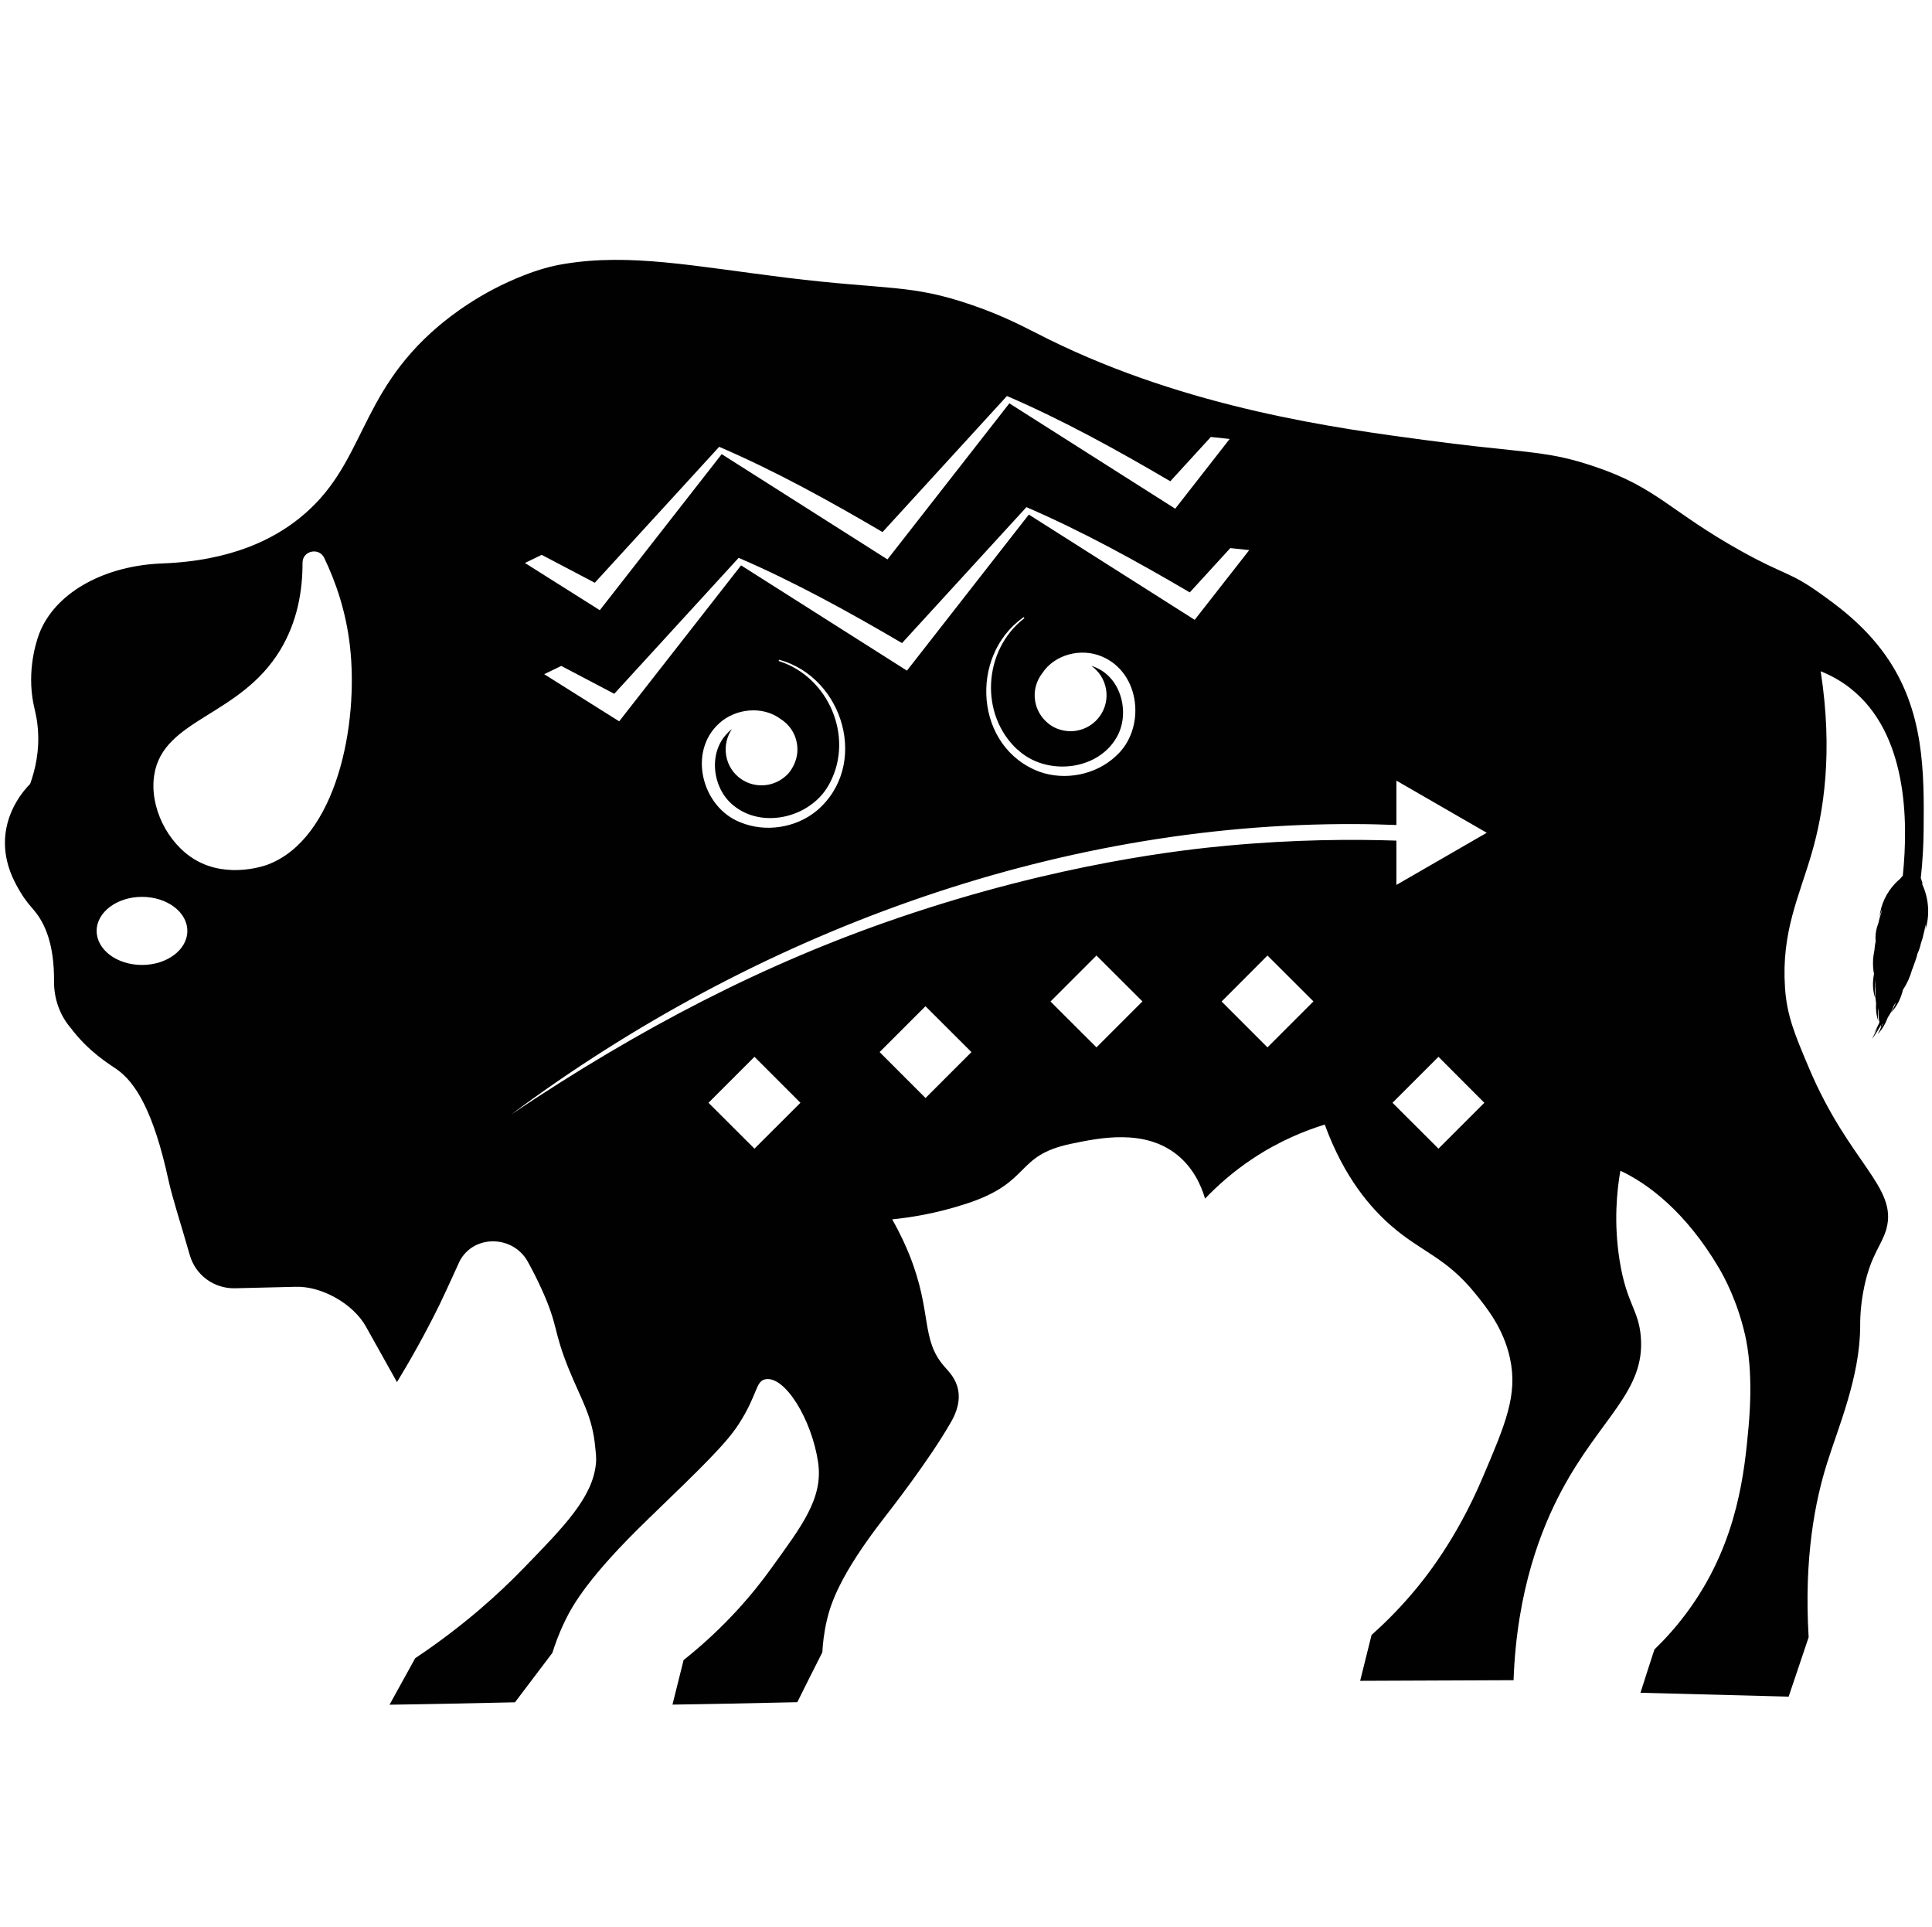 <?xml version="1.0" encoding="UTF-8"?><svg id="Calque_7" xmlns="http://www.w3.org/2000/svg" viewBox="0 0 184.5 184"><defs><style>.cls-1{fill:#010101;}</style></defs><path class="cls-1" d="M183.59,84.32c-.04-.17-.1-.32-.16-.48.19-1.75.26-3.28.27-4.54.05-5.49.11-11.5-3.7-16.82-2.07-2.9-4.71-4.78-6.28-5.89-2.77-1.98-3.27-1.66-7.4-3.95-6.83-3.79-8.06-6.1-14.09-8.11-1.14-.38-1.98-.62-2.92-.83-2.98-.67-5.64-.67-13.1-1.67-8.44-1.12-22.71-3.03-36.12-9.66-2.2-1.09-4.02-2.13-7.25-3.24-5.87-2.03-8-1.42-17.77-2.62-8.85-1.1-14.92-2.35-21.2-1.31-1.22.2-2.45.54-3.82,1.08-4.18,1.62-7.05,3.91-8.19,4.87-7.79,6.62-6.94,13.26-13.27,18.33-2.4,1.92-6.39,4.08-13.2,4.32-5.24.22-9.84,2.59-11.51,6.37-.31.69-1.23,3.32-.79,6.41.16,1.11.4,1.62.51,2.84.22,2.27-.27,4.17-.72,5.42-.54.55-2.24,2.43-2.4,5.23-.13,2.42.97,4.27,1.47,5.11.55.92,1.03,1.4,1.37,1.82.95,1.16,1.87,3.12,1.84,6.71-.01,1.61.53,3.19,1.58,4.42,1.74,2.31,3.66,3.44,4.39,3.95,1.82,1.26,3.54,4.07,4.95,10.56.4,1.83,1.17,4.12,2.04,7.18.54,1.92,2.31,3.22,4.31,3.18,2.61-.07,5.78-.14,5.78-.14,2.49-.09,5.52,1.62,6.73,3.79l2.97,5.31c1.35-2.22,2.74-4.7,4.08-7.43.64-1.31,1.86-4.04,1.91-4.13,1.35-2.55,5.08-2.48,6.49.04.41.74.88,1.64,1.35,2.68,1.6,3.53,1.06,3.86,2.58,7.6,1.23,3.02,2.26,4.48,2.53,7.53.03.31.12.91.06,1.49-.32,3.21-2.94,5.91-7.01,10.09-2.14,2.2-5.51,5.33-10.25,8.49-.82,1.48-1.63,2.96-2.45,4.44,1.77-.02,3.54-.06,5.33-.09,2.22-.04,4.44-.09,6.65-.14,1.19-1.57,2.38-3.15,3.57-4.72.23-.73.6-1.81,1.22-3.08.71-1.46,2.24-4.2,7.89-9.66.07-.08.18-.18.33-.32,4.75-4.59,7.13-6.89,8.33-8.74,1.88-2.89,1.61-4.19,2.62-4.33,1.85-.27,4.36,3.83,4.98,7.89.53,3.48-1.57,6.14-4.47,10.17-1.65,2.3-4.32,5.54-8.37,8.76l-1.06,4.25c1.77-.02,3.53-.06,5.3-.09,2.22-.05,4.42-.09,6.62-.14.79-1.59,1.58-3.17,2.39-4.76.04-.73.14-1.82.44-3.1.35-1.47,1.18-4.22,5.45-9.72.61-.79,4.31-5.52,6.37-9.12.29-.5.97-1.72.71-3.11-.21-1.1-.89-1.75-1.3-2.22-2.31-2.63-1.15-5.13-3.34-10.64-.32-.8-.85-2.01-1.66-3.43,1.69-.17,4.21-.55,7.13-1.51,6.28-2.06,4.52-4.58,9.98-5.71,2.68-.56,6.97-1.45,10.09,1.05,1.6,1.28,2.33,3.01,2.68,4.19,1.12-1.17,2.62-2.54,4.57-3.83,2.58-1.71,5.01-2.67,6.86-3.24,1.87,5.12,4.44,8.02,6.41,9.72,2.89,2.49,5.18,2.97,7.96,6.41,1.12,1.38,2.7,3.34,3.32,6.19.75,3.5-.41,6.23-2.66,11.49-2.48,5.83-5.45,9.52-6.7,10.98-1.45,1.7-2.81,3.01-3.86,3.94-.36,1.46-.72,2.92-1.09,4.38l14.65-.06c.31-8.62,2.67-14.5,4.57-18.07,3.74-7.01,8.03-9.51,7.58-14.75-.22-2.6-1.37-3.12-2.03-7.3-.56-3.56-.26-6.58.08-8.52,2.64,1.23,6.25,3.93,9.41,9.28.5.85,1.77,3.17,2.51,6.45.22,1,.77,3.73.32,8.75-.38,4.09-.97,10.7-5.46,17.1-1.3,1.86-2.61,3.24-3.53,4.13-.45,1.37-.89,2.75-1.33,4.13,4.71.12,9.43.24,14.15.37.63-1.89,1.27-3.78,1.91-5.67-.46-7.63.63-13.06,1.77-16.66,1.08-3.44,3.11-8.17,3.15-12.95,0-.54-.01-1.98.39-3.86.65-3.08,1.68-3.96,2.11-5.5,1.12-4.02-3.57-6.31-7.41-15.43-1.34-3.17-2.1-4.97-2.27-7.66-.35-5.29,1.34-8.61,2.56-12.82,1.12-3.85,2.05-9.58.85-17.35,1.16.47,2.12,1.05,2.9,1.68,5.3,4.23,5.51,12.37,4.94,17.85-.09.09-.18.18-.25.28-.17.14-.33.29-.49.46,0,0,0,0,0-.01,0,0,0,0,0,.01-.82.87-1.37,2.02-1.48,3.2.03-.12.06-.25.11-.39.05-.13.09-.25.14-.35-.03.1-.06.2-.08.3-.12.35-.22.7-.29,1.05-.21.54-.31,1.11-.25,1.7-.06.28-.1.57-.12.86-.07.32-.15.96-.13,1-.02.42.01.85.09,1.26-.15.77-.14,1.55.11,2.3-.05-.58-.04-1.16.03-1.73,0,.05,0,.11,0,.16-.02.3-.02.61,0,.91-.03.38,0,.76.06,1.14-.04.57.01,1.14.2,1.69-.02-.2-.04-.43-.03-.69,0-.19.02-.37.05-.52,0,.21,0,.44.01.69.02.25.05.48.09.68-.15.34-.32.67-.52.99.12-.14.21-.3.31-.45-.15.35-.31.69-.51,1.02.33-.35.84-1.27.86-1.32,0,.02,0,.04.01.07-.05.08-.08.16-.13.23.05-.06.09-.13.14-.2,0,.02.01.05.02.07-.11.24-.22.48-.35.7.44-.45.75-1,.97-1.59.25-.36.44-.75.59-1.16.08-.1.14-.2.21-.3-.15.35-.31.69-.51,1.02.59-.61.96-1.38,1.16-2.21.39-.58.68-1.23.87-1.92.05-.11.1-.22.13-.34.01-.03.32-.83.39-1.2.13-.28.23-.56.29-.85.03-.09.05-.18.08-.27.08-.21.14-.42.18-.64.08-.26.13-.53.18-.8.01-.07.02-.14.03-.2.01.06.02.14.02.22,0,.12-.02.21-.04.29.46-1.42.33-3.01-.3-4.37ZM13.56,92.13c-2.4,0-4.33-1.46-4.33-3.25s1.94-3.25,4.33-3.25,4.33,1.45,4.33,3.25-1.94,3.25-4.33,3.25ZM25.59,82.54c-.22.09-3.8,1.39-6.93-.44-2.68-1.57-4.41-5.09-3.93-8.11.85-5.4,8.17-5.54,12.04-11.94,1.63-2.71,2.13-5.65,2.12-8.32,0-1.15,1.57-1.5,2.07-.47,1.1,2.29,2.07,5.09,2.45,8.35.89,7.61-1.31,18.45-7.82,20.93ZM119.3,52.52h0l-5.21,6.66-15.84-10.05-11.64,14.9-15.84-10.05-11.64,14.89-7.16-4.5,1.63-.79,5.06,2.66,11.88-12.98c5.39,2.33,10.54,5.17,15.6,8.14l11.88-12.98c5.39,2.33,10.54,5.17,15.6,8.14l3.87-4.23,1.8.19ZM97.16,71.55c2.66,2.54,7.61,2.1,9.47-1.14,1.29-2.22.51-5.56-1.9-6.64-.16-.08-.33-.14-.5-.19.71.51,1.22,1.27,1.39,2.2.33,1.87-.92,3.65-2.79,3.98-.55.1-1.14.05-1.64-.11-.42-.12-.82-.35-1.12-.61-.61-.5-1.06-1.22-1.21-2.06-.18-.99.1-1.96.67-2.7,1.18-1.8,3.7-2.44,5.67-1.61,3.75,1.54,4.27,6.95,1.34,9.54-1.91,1.78-4.83,2.34-7.26,1.48-6.19-2.3-6.77-11.03-1.58-14.73l.05-.04.08.1-.05.04c-3.9,3.03-4.25,9.18-.61,12.52ZM69.5,69.97h0c-1.89,1.85-1.49,5.25.49,6.89,2.86,2.41,7.66,1.14,9.29-2.17,2.27-4.39-.16-10.04-4.86-11.56l-.06-.02.03-.11h.06c6.15,1.72,8.59,10.12,3.55,14.4-1.99,1.65-4.92,2.11-7.33,1.1-3.63-1.44-5-6.69-2.01-9.42,1.57-1.45,4.16-1.72,5.89-.43.79.5,1.38,1.31,1.55,2.31.15.84-.03,1.66-.43,2.34-.19.36-.49.71-.84.96-.42.33-.95.57-1.51.67-1.87.33-3.65-.91-3.97-2.78-.16-.92.06-1.83.55-2.54-.14.11-.27.22-.4.35ZM51.74,52.98h0s5.06,2.66,5.06,2.66l11.88-12.98c5.39,2.32,10.54,5.17,15.6,8.14l11.88-12.99c5.39,2.32,10.54,5.17,15.6,8.14l3.87-4.23,1.8.19-5.2,6.66-15.84-10.06-11.64,14.9-15.83-10.05-11.64,14.9-7.15-4.51,1.63-.79ZM72.05,109.67l-4.39-4.38,4.39-4.39,4.39,4.39-4.39,4.38ZM88.38,104.83l-4.38-4.38,4.38-4.38,4.39,4.38-4.39,4.39ZM104.71,100l-4.39-4.38,4.39-4.39,4.39,4.38-4.39,4.39ZM121.04,100l-4.38-4.38,4.38-4.39,4.39,4.38-4.39,4.39ZM137.37,109.67l-4.39-4.38,4.39-4.39,4.38,4.39-4.38,4.38ZM133.35,84.49v-4.23c-4.14-.14-9.67-.12-16.15.48-4,.37-16.04,1.65-31.34,6.87-12.84,4.37-24.8,10.58-37.02,18.78,23.09-17.17,51.64-27.84,80.58-27.71,1.31,0,2.62.04,3.93.09v-4.24l8.63,4.98-8.63,4.98ZM179.71,97.94s0-.05,0-.08c.06-.07.11-.15.16-.23-.05.11-.11.2-.15.31Z"/></svg>